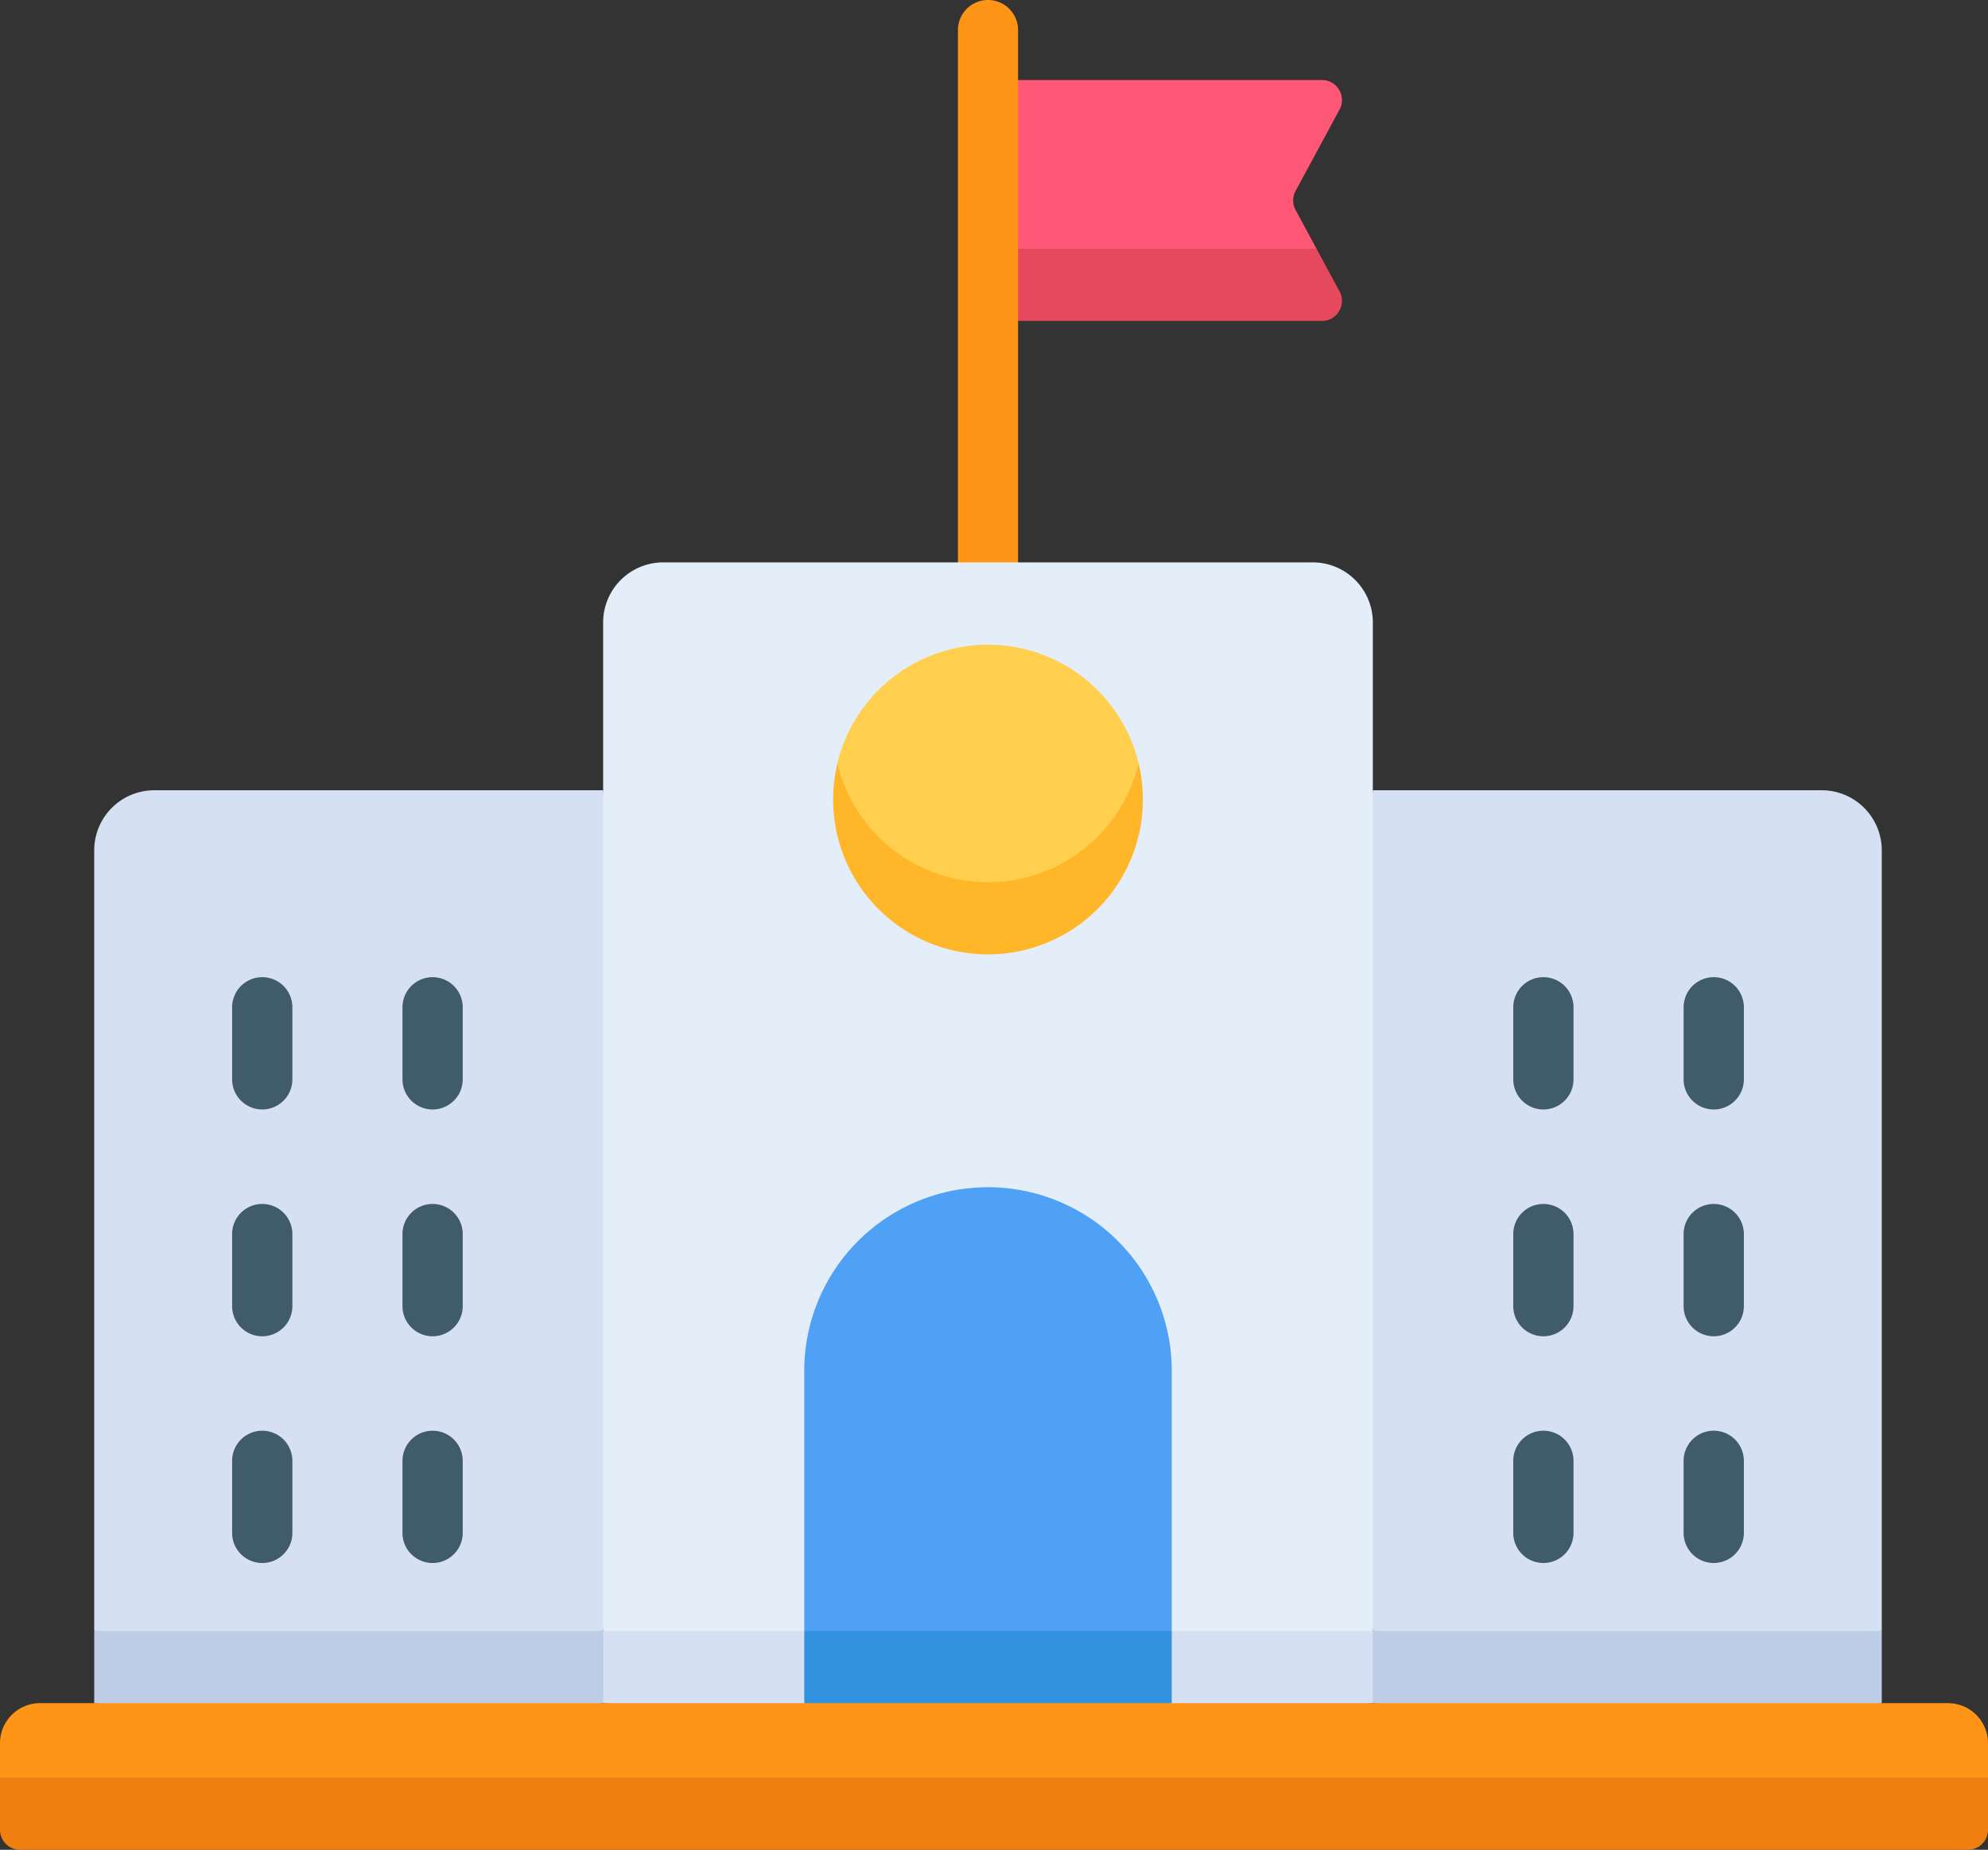 <svg id="Group_16076" data-name="Group 16076" xmlns="http://www.w3.org/2000/svg" width="292" height="271.764" viewBox="0 0 292 271.764">
  <rect x="0" y="0" width="292" height="271.764" fill="#333333" stroke="none"/>
  <g id="Group_16060" data-name="Group 16060">
    <path id="Path_2597" data-name="Path 2597" d="M297.835,68.446H259.752l-5.3-5.3V38.353H303.5a2.944,2.944,0,0,1,2.59,4.342L299.632,54.65a2.944,2.944,0,0,0,0,2.8l3.078,5.7Z" transform="translate(-109.336 -26.598)" fill="#ff5876"/>
    <g id="Group_16059" data-name="Group 16059" transform="translate(145.118 36.55)">
      <g id="Group_16058" data-name="Group 16058">
        <path id="Path_2598" data-name="Path 2598" d="M254.454,81.829v10.6H303.5a2.944,2.944,0,0,0,2.59-4.342L302.71,81.83H254.454Z" transform="translate(-254.454 -81.829)" fill="#e6485d"/>
      </g>
    </g>
    <path id="Path_2599" data-name="Path 2599" d="M251.128,104.778a4.415,4.415,0,0,1-4.415-4.415V22.156a4.415,4.415,0,1,1,8.831,0v78.207A4.416,4.416,0,0,1,251.128,104.778Z" transform="translate(-106.01 -17.741)" fill="#ff9517"/>
    <path id="Path_2600" data-name="Path 2600" d="M61.641,350.137l37.377-5.3,5.3-59.111-5.3-64.409H33.095a8.83,8.83,0,0,0-8.831,8.831V344.839Z" transform="translate(-10.426 -105.216)" fill="#d5e0f2"/>
    <path id="Path_2601" data-name="Path 2601" d="M24.264,448.5l37.376,5.3,37.377-5.3,5.3-5.3-5.3-5.3H24.264Z" transform="translate(-10.426 -198.279)" fill="#bdcde5"/>
    <path id="Path_2602" data-name="Path 2602" d="M386.956,350.137l-37.377-5.3-5.3-59.111,5.3-64.409H415.5a8.83,8.83,0,0,1,8.831,8.831V344.839Z" transform="translate(-147.934 -105.216)" fill="#d5e0f2"/>
    <path id="Path_2603" data-name="Path 2603" d="M349.578,448.5l37.377,5.3,37.377-5.3V437.9H349.578l-5.3,5.3Z" transform="translate(-147.933 -198.279)" fill="#bdcde5"/>
    <path id="Path_2604" data-name="Path 2604" d="M263.094,324.912H160.637l-5.3-5.3V171.444a8.831,8.831,0,0,1,8.831-8.831h95.393a8.831,8.831,0,0,1,8.831,8.831v148.17Z" transform="translate(-66.747 -79.991)" fill="#e4eef9"/>
    <path id="Path_2605" data-name="Path 2605" d="M155.339,448.5l57.408,5.3,55.645-5.3V437.9H155.339Z" transform="translate(-66.747 -198.279)" fill="#d5e0f2"/>
    <path id="Path_2606" data-name="Path 2606" d="M234.12,394.082l-26.989-5.3V350.173a26.992,26.992,0,0,1,53.978,0v38.611Z" transform="translate(-89.002 -149.161)" fill="#4ea1f4"/>
    <path id="Path_2607" data-name="Path 2607" d="M207.132,448.5l26.988,5.3,26.989-5.3V437.9H207.132Z" transform="translate(-89.002 -198.279)" fill="#3292e0"/>
    <path id="Path_2608" data-name="Path 2608" d="M259.853,218.806a22.755,22.755,0,0,0-44.255,0c-.406,1.7-.012,22.75,22.128,22.75s22.533-21.049,22.128-22.75Z" transform="translate(-92.607 -106.639)" fill="#ffcf4d"/>
    <path id="Path_2609" data-name="Path 2609" d="M237.315,249.4a22.753,22.753,0,0,1-22.121-17.45,22.748,22.748,0,1,0,44.242,0A22.752,22.752,0,0,1,237.315,249.4Z" transform="translate(-92.197 -119.786)" fill="#ffb629"/>
    <path id="Path_2610" data-name="Path 2610" d="M146,472.728,0,467.43v-5.061a5.887,5.887,0,0,1,5.887-5.887H286.113A5.888,5.888,0,0,1,292,462.369v5.061Z" transform="translate(0 -206.263)" fill="#ff9517"/>
    <path id="Path_2611" data-name="Path 2611" d="M2.943,486.275H289.055A2.943,2.943,0,0,0,292,483.332v-7.653H0v7.653a2.944,2.944,0,0,0,2.943,2.943Z" transform="translate(0 -214.512)" fill="#ef7f0f"/>
  </g>
  <g id="Group_16061" data-name="Group 16061" transform="translate(34.096 143.562)">
    <path id="Path_2613" data-name="Path 2613" d="M64.207,288.9a4.424,4.424,0,0,0,4.424-4.424V273.889a4.424,4.424,0,0,0-8.848,0v10.587A4.424,4.424,0,0,0,64.207,288.9Z" transform="translate(-59.783 -269.465)" fill="#405b6c"/>
    <path id="Path_2614" data-name="Path 2614" d="M108.08,288.9a4.424,4.424,0,0,0,4.424-4.424V273.889a4.424,4.424,0,0,0-8.848,0v10.587a4.424,4.424,0,0,0,4.424,4.424Z" transform="translate(-78.635 -269.465)" fill="#405b6c"/>
    <path id="Path_2615" data-name="Path 2615" d="M59.783,342.9a4.424,4.424,0,1,0,8.848,0V332.308a4.424,4.424,0,1,0-8.848,0Z" transform="translate(-59.783 -294.567)" fill="#405b6c"/>
    <path id="Path_2616" data-name="Path 2616" d="M103.656,342.9a4.424,4.424,0,1,0,8.848,0V332.308a4.424,4.424,0,1,0-8.848,0Z" transform="translate(-78.635 -294.567)" fill="#405b6c"/>
    <path id="Path_2617" data-name="Path 2617" d="M59.783,401.314a4.424,4.424,0,0,0,8.848,0V390.727a4.424,4.424,0,0,0-8.848,0Z" transform="translate(-59.783 -319.669)" fill="#405b6c"/>
    <path id="Path_2618" data-name="Path 2618" d="M103.656,401.314a4.424,4.424,0,0,0,8.848,0V390.727a4.424,4.424,0,0,0-8.848,0Z" transform="translate(-78.635 -319.669)" fill="#405b6c"/>
    <path id="Path_2619" data-name="Path 2619" d="M442.455,273.889a4.424,4.424,0,1,0-8.848,0v10.587a4.424,4.424,0,1,0,8.848,0Z" transform="translate(-220.411 -269.465)" fill="#405b6c"/>
    <path id="Path_2620" data-name="Path 2620" d="M398.581,273.889a4.424,4.424,0,0,0-8.848,0v10.587a4.424,4.424,0,0,0,8.848,0Z" transform="translate(-201.559 -269.465)" fill="#405b6c"/>
    <path id="Path_2621" data-name="Path 2621" d="M442.455,332.308a4.424,4.424,0,1,0-8.848,0V342.9a4.424,4.424,0,1,0,8.848,0Z" transform="translate(-220.411 -294.567)" fill="#405b6c"/>
    <path id="Path_2622" data-name="Path 2622" d="M398.581,332.308a4.424,4.424,0,1,0-8.848,0V342.9a4.424,4.424,0,1,0,8.848,0Z" transform="translate(-201.559 -294.567)" fill="#405b6c"/>
    <path id="Path_2623" data-name="Path 2623" d="M438.03,386.3a4.424,4.424,0,0,0-4.424,4.424v10.587a4.424,4.424,0,0,0,8.848,0V390.727A4.423,4.423,0,0,0,438.03,386.3Z" transform="translate(-220.411 -319.669)" fill="#405b6c"/>
    <path id="Path_2624" data-name="Path 2624" d="M394.157,386.3a4.424,4.424,0,0,0-4.424,4.424v10.587a4.424,4.424,0,1,0,8.848,0V390.727A4.424,4.424,0,0,0,394.157,386.3Z" transform="translate(-201.559 -319.669)" fill="#405b6c"/>
  </g>
</svg>
